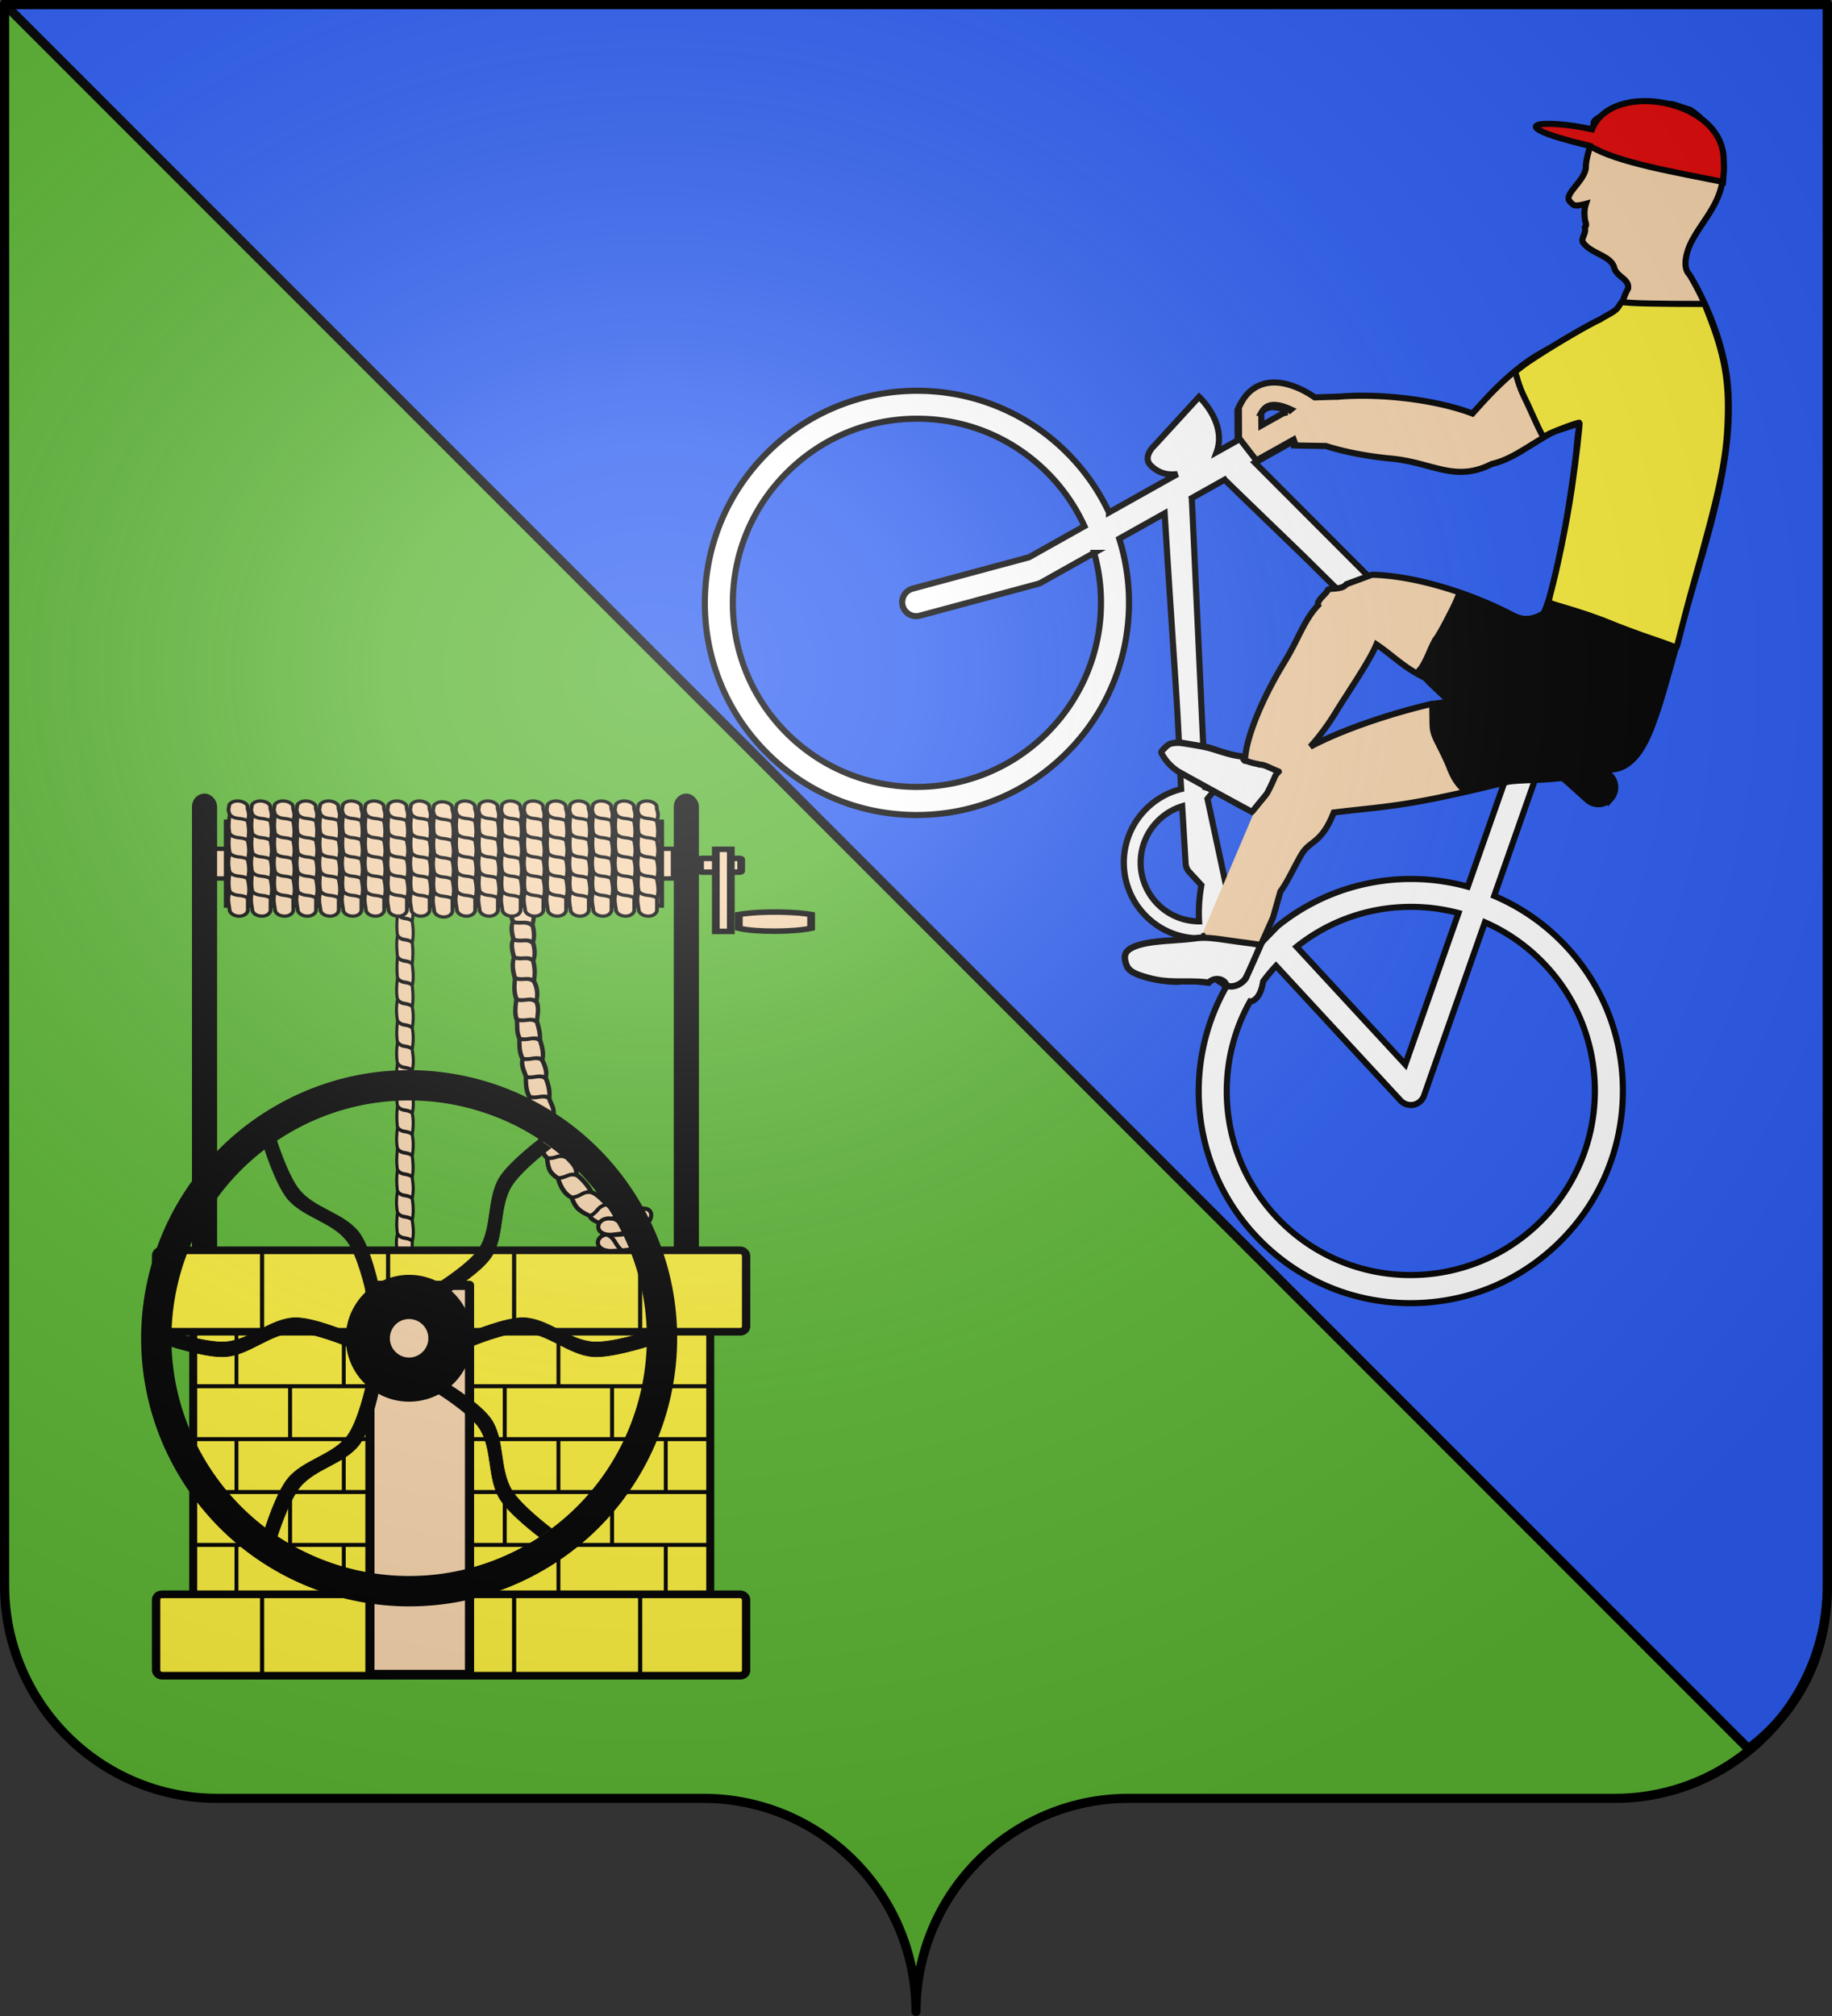 <svg xmlns="http://www.w3.org/2000/svg" xmlns:xlink="http://www.w3.org/1999/xlink" width="600" height="660" version="1.0"><rect width="100%" height="100%" fill="#333333" stroke="none"/><defs><radialGradient xlink:href="#a" id="s" cx="285.186" cy="200.448" r="300" fx="285.186" fy="200.448" gradientTransform="matrix(1.551 0 0 1.35 -227.894 -51.264)" gradientUnits="userSpaceOnUse"/><radialGradient id="c" cx="-75" cy="-80" r="405" gradientUnits="userSpaceOnUse"><stop offset="0" stop-color="#fff" stop-opacity=".31"/><stop offset=".19" stop-color="#fff" stop-opacity=".25"/><stop offset=".6" stop-color="#6b6b6b" stop-opacity=".125"/><stop offset="1" stop-opacity=".125"/></radialGradient><linearGradient id="a"><stop offset="0" style="stop-color:white;stop-opacity:.314"/><stop offset=".19" style="stop-color:white;stop-opacity:.251"/><stop offset=".6" style="stop-color:#6b6b6b;stop-opacity:.125"/><stop offset="1" style="stop-color:black;stop-opacity:.125"/></linearGradient><linearGradient id="b"><stop offset="0" style="stop-color:white;stop-opacity:0"/><stop offset="1" style="stop-color:black;stop-opacity:.646"/></linearGradient></defs><path d="M300 658.5c0-38.505 31.203-69.754 69.65-69.754h159.2c38.447 0 69.65-31.25 69.65-69.754V1.5H1.5v517.492c0 38.504 31.203 69.754 69.65 69.754h159.2c38.447 0 69.65 31.25 69.65 69.753z" style="fill:#5ab532;fill-opacity:1;fill-rule:nonzero;stroke:none;stroke-width:5;stroke-linecap:round;stroke-linejoin:round;stroke-miterlimit:4;stroke-dashoffset:0;stroke-opacity:1"/><path d="M1.5 1.368h597V518.86c0 22.683-9.11 40.898-25.868 53.64L1.5 1.368z" style="fill:#2b5df2;fill-opacity:1;fill-rule:nonzero;stroke:#000;stroke-width:3;stroke-linecap:round;stroke-linejoin:round;stroke-miterlimit:4;stroke-opacity:1;stroke-dasharray:none;stroke-dashoffset:0"/><g style="display:inline" transform="translate(-258 -93.446)"><g style="fill:#f7d5ad;stroke-width:1.688;stroke-miterlimit:4;stroke-dasharray:none"><path d="M406.385 63.764c.804 3.456 2.599 6.692 2.145 10.972.694 2.314 1.881 4.085 1.52 7.858 1.596 2.679 1.927 5.22 1.502 7.69 1.305 2.593 1.699 5.223 1.571 7.882 1.104 2.25 1.99 5.603 1.653 7.592 1.304 2.714 2.017 5.418 1.737 8.19 1.63 4.157 1.683 5.897 1.945 8.73 1.917 2.875 2.681 5.824 2.62 8.693 1.843 3.235 1.511 6.057 1.942 8.9 1.349 2.952 2.257 5.01 2.696 7.915 1.229 2.597 2.691 5.642 2.655 8.93 1.588 2.472 2.962 5.207 2.746 7.613 1.613 2.625 2.985 6.287 3.1 8.629.545 2.361 3.076 3.728 3.324 9.207 1.843 2.301 3.772 5.918 3.94 8.075 1.924.957 3.757 5.68 4.196 8.242 2.477 2.624 4.923 3.955 5.732 8.078 2.638 1.747 6.516 5.993 7.121 7.487 4.004 1.367 7.077 6.316 11.904 8.445-.918 3.49.192 9.83-.844 6.645-2.575-.735-8.373-2.094-9.584-4.72-5.64-2.52-6.647-4.414-8.678-8.003-3.629-1.694-5.928-6.108-6.875-8.308-4.256-2.757-4.563-4.199-6.099-8.966-2.752-2.215-3.63-6.557-4.282-8.939-2.818-2.416-3.585-5.86-3.864-8.426-3.843-4.136-3.325-5.151-3.969-9.465-1.832-2.39-2.55-6.347-3.029-8.807-1.39-2.607-2.736-4.672-2.748-7.535-1.876-2.753-2.36-5.972-2.905-8.775-1.848-3.273-1.7-5.04-2.545-8.057-1.682-2.985-1.675-6.658-2-9.28-1.528-2.754-1.905-5.792-2.24-8.827-1.278-2.864-2.393-5.775-2.178-9.188-1.135-2.773-2.388-5.554-1.784-8.007-1.03-2.558-2.038-5.096-1.603-7.605-1.445-2.672-2.492-5.313-1.58-7.914-4-7.715-2.909-15.663-4.064-22.684.917-3.49 5.786-5.451 6.822-2.267z" style="fill:#f7d5ad;fill-opacity:1;fill-rule:nonzero;stroke:#000;stroke-width:1.688;stroke-linecap:round;stroke-linejoin:round;stroke-miterlimit:4;stroke-opacity:1;stroke-dasharray:none" transform="matrix(.836 0 -.161 .752 102.804 322.439)"/><path d="M465.531 219.829c-3.678 1.192-2.3 2.992-5.496 5.127M408.665 75.408c-3.577-1.469-4.411.886-8.23.446M410.206 82.77c-3.576-1.47-4.411.885-8.23.446M411.687 90.063c-3.312-1.995-4.495.205-8.203-.81M413.035 98.21c-3.311-1.996-4.276-.378-7.984-1.393M414.953 106.025c-3.121-2.282-4.495-.195-8.098-1.534M416.652 113.77c-3.121-2.282-4.495-.195-8.098-1.535M418.69 122.798c-3.12-2.281-4.494-.195-8.097-1.534M421.138 131.536c-3.276-2.053-4.497.126-8.187-.954M423.176 140.346c-3.275-2.054-4.497.126-8.186-.954M425.888 148.314c-3.366-1.903-4.487.33-8.222-.581M428.509 156.94c-3.366-1.903-4.487.329-8.222-.582M431.276 164.876c-3.366-1.903-4.487.33-8.222-.582M434.48 173.613c-3.366-1.903-4.488.33-8.222-.582M437.683 182.568c-3.366-1.903-3.76.33-7.494-.582M441.56 190.762c-3.486-1.673-3.729.58-7.516-.078M445.86 199.248c-3.59-1.436-3.682.83-7.505.425M451.495 207.062c-3.736-.995-3.555 1.264-7.399 1.322M458.736 214.49c-3.835-.488-3.355 1.727-7.156 2.296" style="fill:#f7d5ad;stroke:#000;stroke-width:1.688;stroke-linecap:butt;stroke-linejoin:miter;stroke-miterlimit:4;stroke-opacity:1;stroke-dasharray:none" transform="matrix(.836 0 -.161 .752 102.804 322.439)"/></g><use xlink:href="#d" width="600" height="660" style="fill:#000" transform="translate(157.794)"/><rect id="d" width="6.849" height="211.934" x="321.568" y="353.938" ry="3.534" style="color:#000;fill:#000;fill-opacity:1;fill-rule:nonzero;stroke:#000;stroke-width:1.38;stroke-linecap:square;stroke-linejoin:miter;stroke-miterlimit:4;stroke-opacity:1;stroke-dasharray:none;stroke-dashoffset:0;marker:none;visibility:visible;display:inline;overflow:visible;enable-background:accumulate"/><g style="fill:#f7d5ad;stroke-width:1.989;stroke-miterlimit:4;stroke-dasharray:none"><path d="M387.777 66.834v19.23c.001 5.229.949 10.458 0 15.688.909 4.156.381 7.901 0 11.688.88 4.116.641 7.953 0 11.689.791 4.16.927 8.1 0 11.688.623 3.688.522 7.618 0 11.688.494 3.896 1.166 7.793 0 11.689.52 3.896.805 7.792 0 11.688.91 3.795.809 7.702 0 11.688 1.004 4.008.705 7.87 0 11.689.503 3.444 1.327 6.598 0 11.688.48 3.843 1.176 7.662 0 11.688.792 3.976 1.108 7.903 0 11.689 1.065 4.25.632 8.003 0 11.688.927 4 .791 7.88 0 11.689.612 3.896.905 7.792 0 11.688.44 3.31 1.202 6.19 0 11.688.727 3.896.985 7.792 0 11.689.705 4.037 1.18 8.028 0 11.688v11.688c-1.188 4.52-8.227.124-9.569-4-.287-3.724-1.458-6.917 0-11.688-.782-3.896-.547-7.792 0-11.688-.917-3.998-.801-7.882 0-11.689-.633-3.896-.704-7.792 0-11.688-.845-4.258-.469-7.993 0-11.688-.987-4.02-.508-7.856 0-11.689-.596-3.896-.55-7.792 0-11.688a34.29 34.29 0 0 1 0-11.689c-.883-4.006-.636-7.871 0-11.688-.886-3.896-.634-7.792 0-11.688-.87-3.896-.435-7.793 0-11.689-.838-3.989-.882-7.89 0-11.688-.938-3.896-.57-7.792 0-11.688-.489-3.896-.466-7.793 0-11.689-.503-3.968-.818-7.909 0-11.688-.708-4.132-.423-7.933 0-11.688-.765-4.152-.346-7.908 0-11.689-.72-4.102-.616-7.968 0-11.688-.712-5.795-.418-8.907 0-11.688-.69-3.897-1.016-7.793 0-11.689v-7.54c1.189-4.52 8.227-4.124 9.57 0z" style="fill:#f7d5ad;fill-opacity:1;fill-rule:nonzero;stroke:#000;stroke-width:1.989;stroke-linecap:round;stroke-linejoin:round;stroke-miterlimit:4;stroke-opacity:1;stroke-dasharray:none" transform="matrix(.503 0 0 .597 197.952 320.422)"/><g style="fill:#f7d5ad;stroke-width:1.989;stroke-miterlimit:4;stroke-dasharray:none"><path d="M378.062 296.31c3.38 3.694 5.657 1.395 9.89 4.014M378.062 284.62c3.38 3.694 5.657 1.395 9.89 4.014M378.062 109.272c3.38 3.693 5.657 1.394 9.89 4.013M378.097 97.582c3.38 3.693 5.657 1.394 9.89 4.013M378.062 144.342c3.38 3.693 5.657 1.393 9.89 4.013M378.062 156.032c3.38 3.692 5.657 1.393 9.89 4.013M378.062 179.411c3.38 3.693 5.657 1.394 9.89 4.014M378.062 191.101c3.38 3.693 5.657 1.394 9.89 4.014M378.062 202.791c3.38 3.693 5.657 1.394 9.89 4.014M378.062 214.481c3.38 3.693 5.657 1.394 9.89 4.014M378.062 226.171c3.38 3.693 5.657 1.394 9.89 4.014M378.062 237.861c3.38 3.693 5.657 1.394 9.89 4.014M378.062 249.551c3.38 3.693 5.657 1.394 9.89 4.014M378.062 261.241c3.38 3.693 5.657 1.394 9.89 4.014M378.062 272.931c3.38 3.693 5.657 1.394 9.89 4.014M378.062 132.652c3.38 3.693 5.657 1.394 9.89 4.013M378.062 120.962c3.38 3.693 5.657 1.394 9.89 4.013M378.062 167.722c3.38 3.692 5.657 1.393 9.89 4.013" style="fill:#f7d5ad;stroke:#000;stroke-width:1.989;stroke-linecap:butt;stroke-linejoin:miter;stroke-miterlimit:4;stroke-opacity:1;stroke-dasharray:none" transform="matrix(.503 0 0 .597 197.952 320.422)"/></g></g><rect width="169.331" height="98.27" x="321.281" y="525.027" rx="1.909" ry="2.047" style="fill:#fcef3c;fill-opacity:1;fill-rule:nonzero;stroke:#000;stroke-width:2.618;stroke-linecap:round;stroke-linejoin:round;stroke-miterlimit:4;stroke-opacity:1;stroke-dasharray:none"/><g style="fill:#fcef3c;stroke-width:2.152;stroke-miterlimit:4;stroke-dasharray:none" transform="matrix(.635 0 0 .582 143.357 326.681)"><rect width="304.316" height="45.798" x="261.05" y="302.566" rx="3.005" ry="3.005" style="fill:#fcef3c;fill-opacity:1;fill-rule:nonzero;stroke:#000;stroke-width:4.303;stroke-linecap:round;stroke-linejoin:round;stroke-miterlimit:4;stroke-opacity:1;stroke-dasharray:none"/><path d="M315.707 302.615v45.477M510.71 302.615v45.477M445.709 302.615v45.477M380.708 302.615v45.477" style="fill:#fcef3c;stroke:#000;stroke-width:2.152;stroke-linecap:butt;stroke-linejoin:miter;stroke-miterlimit:4;stroke-opacity:1;stroke-dasharray:none"/></g><path d="M321.3 547.274h169.292M321.3 616.538h169.292M321.3 564.59h169.292M321.3 581.906h169.292M321.3 599.222h169.292" style="fill:#fcef3c;stroke:#000;stroke-width:1.309;stroke-linecap:butt;stroke-linejoin:miter;stroke-miterlimit:4;stroke-opacity:1;stroke-dasharray:none"/><g style="fill:#fcef3c;stroke-width:1.989;stroke-miterlimit:4;stroke-dasharray:none"><path d="M465.727 348.197v26.432M521.08 348.197v26.432M299.667 348.197v26.432M410.374 348.197v26.432M355.02 348.197v26.432" style="fill:#fcef3c;stroke:#000;stroke-width:1.989;stroke-linecap:butt;stroke-linejoin:miter;stroke-miterlimit:4;stroke-opacity:1;stroke-dasharray:none" transform="matrix(.635 0 0 .681 145.158 292.155)"/></g><g style="fill:#fcef3c;stroke-width:2.008;stroke-miterlimit:4;stroke-dasharray:none"><path d="M465.727 348.197v26.432M521.08 348.197v26.432M299.667 348.197v26.432M410.374 348.197v26.432M355.02 348.197v26.432" style="fill:#fcef3c;stroke:#000;stroke-width:2.008;stroke-linecap:butt;stroke-linejoin:miter;stroke-miterlimit:4;stroke-opacity:1;stroke-dasharray:none" transform="matrix(.635 0 0 .669 145.158 331.585)"/></g><g style="fill:#fcef3c;stroke-width:2.008;stroke-miterlimit:4;stroke-dasharray:none"><path d="M465.727 348.197v26.432M521.08 348.197v26.432M299.667 348.197v26.432M410.374 348.197v26.432M355.02 348.197v26.432" style="fill:#fcef3c;stroke:#000;stroke-width:2.008;stroke-linecap:butt;stroke-linejoin:miter;stroke-miterlimit:4;stroke-opacity:1;stroke-dasharray:none" transform="matrix(.635 0 0 .669 145.158 366.338)"/></g><g style="fill:#fcef3c;stroke-width:2.152;stroke-miterlimit:4;stroke-dasharray:none" transform="matrix(.635 0 0 .582 143.357 439.294)"><rect width="304.316" height="45.798" x="261.05" y="302.566" rx="3.005" ry="3.005" style="fill:#fcef3c;fill-opacity:1;fill-rule:nonzero;stroke:#000;stroke-width:4.303;stroke-linecap:round;stroke-linejoin:round;stroke-miterlimit:4;stroke-opacity:1;stroke-dasharray:none"/><path d="M315.707 302.615v45.477M510.71 302.615v45.477M445.709 302.615v45.477M380.708 302.615v45.477" style="fill:#fcef3c;stroke:#000;stroke-width:2.152;stroke-linecap:butt;stroke-linejoin:miter;stroke-miterlimit:4;stroke-opacity:1;stroke-dasharray:none"/></g><g style="fill:#fcef3c;stroke-width:2.035;stroke-miterlimit:4;stroke-dasharray:none"><path d="M465.727 348.197v26.432M521.08 348.197v26.432M410.374 348.197v26.432M355.02 348.197v26.432" style="fill:#fcef3c;stroke:#000;stroke-width:2.035;stroke-linecap:butt;stroke-linejoin:miter;stroke-miterlimit:4;stroke-opacity:1;stroke-dasharray:none" transform="matrix(.635 0 0 .651 127.57 320.793)"/></g><g style="fill:#fcef3c;stroke-width:2.035;stroke-miterlimit:4;stroke-dasharray:none"><path d="M465.727 348.197v26.432M521.08 348.197v26.432M410.374 348.197v26.432M355.02 348.197v26.432" style="fill:#fcef3c;stroke:#000;stroke-width:2.035;stroke-linecap:butt;stroke-linejoin:miter;stroke-miterlimit:4;stroke-opacity:1;stroke-dasharray:none" transform="matrix(.635 0 0 .651 127.57 355.162)"/></g><g id="m" style="fill:#f7d5ad" transform="matrix(.823 0 0 .714 452.393 289.118)"><g style="fill:#f7d5ad" transform="translate(-1.06 65)"><rect width="82.704" height="38.479" x="-145.061" y="37.708" rx="0" ry="0" style="color:#000;fill:#f7d5ad;fill-opacity:1;fill-rule:nonzero;stroke:#000;stroke-width:2;stroke-linecap:square;stroke-linejoin:miter;stroke-miterlimit:4;stroke-opacity:1;stroke-dasharray:none;stroke-dashoffset:0;marker:none;visibility:visible;display:inline;overflow:visible;enable-background:accumulate"/><path d="M-149.743 50.145h4.682v13.604h-4.682zM-62.357 50.145h4.682v13.604h-4.682z" style="color:#000;fill:#f7d5ad;fill-opacity:1;fill-rule:nonzero;stroke:#000;stroke-width:2;marker:none;visibility:visible;display:inline;overflow:visible;enable-background:accumulate"/></g><g id="e" style="fill:#f7d5ad;stroke-width:1.989;stroke-miterlimit:4;stroke-dasharray:none;display:inline"><path d="M387.611 245.657c.927 4 .957 4.235.166 8.043.612 3.897.905 7.793 0 11.689.44 3.31 1.202 6.19 0 11.688.727 3.896.985 7.792 0 11.689.705 4.037 1.18 8.028 0 11.688v7.712c-1.188 4.52-8.227 4.1-9.569-.024-.287-3.724-1.458-6.917 0-11.688-.782-3.896-.547-7.792 0-11.688-.917-3.998-.801-7.882 0-11.689-.633-3.896-.704-7.792 0-11.688-.845-4.258-.469-7.993 0-11.688-.987-4.02-.674-2.389-.165-6.222 2.967-4.272 10.533-1.365 9.568 2.178z" style="fill:#f7d5ad;fill-opacity:1;fill-rule:nonzero;stroke:#000;stroke-width:1.989;stroke-linecap:round;stroke-linejoin:round;stroke-miterlimit:4;stroke-opacity:1;stroke-dasharray:none" transform="matrix(.754 0 0 .754 -429.968 -88.773)"/><g style="fill:#f7d5ad;stroke-width:1.989;stroke-miterlimit:4;stroke-dasharray:none"><path d="M378.062 296.31c3.38 3.694 5.657 1.395 9.89 4.014M378.062 284.62c3.38 3.694 5.657 1.395 9.89 4.014M378.062 249.551c3.38 3.693 5.657 1.394 9.89 4.014M378.062 261.241c3.38 3.693 5.657 1.394 9.89 4.014M378.062 272.931c3.38 3.693 5.657 1.394 9.89 4.014" style="fill:#f7d5ad;stroke:#000;stroke-width:1.989;stroke-linecap:butt;stroke-linejoin:miter;stroke-miterlimit:4;stroke-opacity:1;stroke-dasharray:none" transform="matrix(.754 0 0 .754 -429.968 -88.773)"/></g></g><use xlink:href="#e" id="f" width="600" height="660" x="0" y="0" style="fill:#f7d5ad" transform="translate(9.043)"/><use xlink:href="#f" id="g" width="600" height="660" x="0" y="0" style="fill:#f7d5ad" transform="translate(9.043)"/><use xlink:href="#g" id="h" width="600" height="660" x="0" y="0" style="fill:#f7d5ad" transform="translate(9.043)"/><use xlink:href="#h" id="i" width="600" height="660" x="0" y="0" style="fill:#f7d5ad" transform="translate(9.043)"/><use xlink:href="#i" id="j" width="600" height="660" x="0" y="0" style="fill:#f7d5ad" transform="translate(9.043)"/><use xlink:href="#j" id="k" width="600" height="660" x="0" y="0" style="fill:#f7d5ad" transform="translate(9.043)"/><use xlink:href="#k" id="l" width="600" height="660" x="0" y="0" style="fill:#f7d5ad" transform="translate(9.043)"/><use xlink:href="#l" id="n" width="600" height="660" x="0" y="0" style="fill:#f7d5ad" transform="translate(9.043)"/></g><g style="fill:#f7d5ad" transform="matrix(1.27 0 0 .903 225.165 236.807)"><rect width="10.608" height="4.997" x="206.385" y="152.439" ry=".378" style="color:#000;fill:#f7d5ad;fill-opacity:1;fill-rule:nonzero;stroke:#000;stroke-width:2;stroke-linecap:square;stroke-linejoin:miter;stroke-miterlimit:4;stroke-opacity:1;stroke-dasharray:none;stroke-dashoffset:0;marker:none;visibility:visible;display:inline;overflow:visible;enable-background:accumulate"/><rect width="29.743" height="3.863" x="149.168" y="-214.318" ry="0" style="color:#000;fill:#f7d5ad;fill-opacity:1;fill-rule:nonzero;stroke:#000;stroke-width:2;stroke-linecap:square;stroke-linejoin:miter;stroke-miterlimit:4;stroke-opacity:1;stroke-dasharray:none;stroke-dashoffset:0;marker:none;visibility:visible;display:inline;overflow:visible;enable-background:accumulate" transform="rotate(90)"/><path d="M216.383 172.784c6.562-1.487 15.557-.827 18.647 0v4.997c-4.331 1.348-14.316 1.479-18.647 0z" style="color:#000;fill:#f7d5ad;fill-opacity:1;fill-rule:nonzero;stroke:#000;stroke-width:2;stroke-linecap:square;stroke-linejoin:miter;stroke-miterlimit:4;stroke-opacity:1;stroke-dashoffset:0;marker:none;visibility:visible;display:inline;overflow:visible;enable-background:accumulate"/></g><g style="fill:#f7d5ad;stroke-width:2.278;stroke-miterlimit:4;stroke-dasharray:none"><path d="M540.132 284.987c-1.466-.297-1.397.324-1.428.883a26.274 26.274 0 0 1-7.772 2.95c-2.317.488-4.896.73-7.783.648-8.428-2.095-11.615 8.472-.957 9.054 2.319-.079 4.305-.173 6.048-.304 4.832-.366 7.796-1.021 10.803-2.442 5.683-1.57 9.547-10.49 1.089-10.789z" style="fill:#f7d5ad;stroke:#000;stroke-width:2.278;stroke-linecap:butt;stroke-linejoin:miter;stroke-miterlimit:4;stroke-opacity:1;stroke-dasharray:none" transform="matrix(.595 0 0 .581 147.137 329.561)"/><path d="M539.597 274.543c-1.484-.185-1.369.428-1.357.989-3.098 1.198-1.573 1.542-4.509 2.398-3.71-.595-8.308 1.824-10.729 2.368-8.562-1.45-10.939 9.327-.267 9.1 2.306-.254 4.279-.498 6.007-.762 4.79-.73 7.696-1.608 10.587-3.253 5.548-1.995 8.725-11.183.268-10.84z" style="fill:#f7d5ad;stroke:#000;stroke-width:2.278;stroke-linecap:butt;stroke-linejoin:miter;stroke-miterlimit:4;stroke-opacity:1;stroke-dasharray:none" transform="matrix(.595 0 0 .581 147.137 329.561)"/><path d="M533.913 277.923c5.007.072 4.742 2.919 9.512 4.341M523.731 280.249c4.763 1.543 4.71 4.846 8.85 7.61M520.538 289.277c4.523 2.148 4.04 5.416 7.788 8.694M534.798 287.426c4.051 1.072 4.79 3.579 7.59 5.976" style="fill:#f7d5ad;stroke:#000;stroke-width:2.278;stroke-linecap:butt;stroke-linejoin:miter;stroke-miterlimit:4;stroke-opacity:1;stroke-dasharray:none" transform="matrix(.595 0 0 .581 147.137 329.561)"/></g><use xlink:href="#m" width="600" height="660" style="fill:#f7d5ad" transform="translate(74.456)"/><use xlink:href="#n" width="600" height="660" style="fill:#f7d5ad;display:inline" transform="matrix(.823 0 0 .714 459.868 289.394)"/><path d="M121.154 420.799h32.618v127.367h-32.618z" style="fill:#f7d5ad;fill-opacity:1;stroke:#000;stroke-width:3;stroke-linecap:round;stroke-linejoin:round;stroke-miterlimit:4;stroke-opacity:1;stroke-dasharray:none" transform="translate(258 93.446)"/></g><g style="display:inline" transform="matrix(.856 0 0 .856 -144.857 -117.98)"><path d="M305.199 637.774c-6.559 11.36-2.667 25.885 8.693 32.443 11.359 6.558 25.884 2.666 32.443-8.693 6.558-11.36 2.666-25.885-8.693-32.443-11.36-6.559-25.885-2.667-32.443 8.693zm13.748 7.937c2.17-3.758 6.984-5.025 10.741-2.855a7.834 7.834 0 0 1 2.872 10.715c-2.17 3.758-6.973 5.068-10.73 2.898-3.759-2.17-5.053-7-2.883-10.758z" style="fill:#000;fill-opacity:1;stroke:#000;stroke-width:1;stroke-linecap:square;stroke-linejoin:round;stroke-miterlimit:4;stroke-opacity:1;stroke-dasharray:none;stroke-dashoffset:0"/><path d="M414.128 598.633c-28.176-48.802-90.574-65.522-139.377-37.346-48.803 28.176-65.522 90.575-37.346 139.378 28.176 48.802 90.575 65.522 139.377 37.346 48.803-28.177 65.523-90.575 37.346-139.378zm-9.174 5.297c25.247 43.73 10.245 99.632-33.484 124.88-43.73 25.246-99.643 10.287-124.89-33.442-25.248-43.73-10.262-99.659 33.468-124.906 43.73-25.248 99.658-10.261 124.906 33.468z" style="fill:#000;fill-opacity:1;stroke:#000;stroke-width:1;stroke-linecap:square;stroke-linejoin:round;stroke-miterlimit:4;stroke-opacity:1;stroke-dasharray:none;stroke-dashoffset:0"/><path id="o" d="M349.599 649.951v-2.824s13.197-5.582 20.131-5.309c9.299.367 17.072 8.52 26.351 9.22 7.037.532 20.805-3.911 20.805-3.911v5.649s-13.78 4.444-20.821 3.911c-9.274-.702-17.041-8.853-26.335-9.22-6.934-.274-20.131 5.309-20.131 5.309z" style="fill:#000;fill-opacity:1;stroke:#000;stroke-width:.23;stroke-linecap:round;stroke-linejoin:round;stroke-miterlimit:4;stroke-opacity:1;stroke-dasharray:none"/><use xlink:href="#o" id="p" width="600" height="660" x="0" y="0" style="fill:#000" transform="matrix(-1 0 0 1 651.63 0)"/><use xlink:href="#o" id="q" width="600" height="660" x="0" y="0" style="fill:#000" transform="rotate(54.711 325.782 649.343)"/><use xlink:href="#p" id="r" width="600" height="660" x="0" y="0" style="fill:#000" transform="rotate(54.711 325.782 649.343)"/><use xlink:href="#q" width="600" height="660" style="fill:#000" transform="rotate(70.422 325.305 649.721)"/><use xlink:href="#r" width="600" height="660" style="fill:#000" transform="rotate(70.422 325.305 649.721)"/></g><g style="stroke:#000;stroke-opacity:1;stroke-width:2;stroke-miterlimit:4;stroke-dasharray:none"><path d="m747.545 211.684-5.282-12.288c-1.753.272-11.034 1.987-14.873 8.38-1.296 2.173-2.48 5.801-.703 10.714l.271.765 7.023 7.023-2.185 7.578c-4.295-9.257-16.798-8.825-16.798-8.825l.803 21.526s-.346 5.566 3.789 5.566c3.715 0 6.307-1.74 8.133-4.135l-7.121 24.698a69.34 69.34 0 0 0-23.932-4.234c-38.287 0-69.427 31.177-69.427 69.5 0 18.564 7.22 36.016 20.34 49.148 13.108 13.12 30.536 20.353 49.087 20.353 18.538 0 35.966-7.233 49.073-20.353 13.12-13.132 20.34-30.584 20.34-49.147s-7.22-36.016-20.34-49.148a69.648 69.648 0 0 0-16.687-12.355l4.728-16.366c43.118 38.549 43.96 38.734 64.057 57.504l3.234 2.912a24.665 24.665 0 0 0-3.592 12.861c0 6.628 2.58 12.861 7.257 17.551 4.69 4.69 10.911 7.27 17.54 7.27 6.615 0 12.848-2.58 17.525-7.27.1-.098.186-.197.284-.296.099.062.21.136.309.198 4.882-.992 2.972 6.973 14.033 5.739.975-.482 1.938-.296 2.765.11 3.16 11.393 9.183 21.847 17.76 30.437 13.12 13.12 30.548 20.353 49.087 20.353 18.55 0 35.978-7.233 49.086-20.353 13.12-13.132 20.34-30.584 20.34-49.147s-7.22-36.016-20.34-49.148c-13.108-13.133-30.535-20.353-49.086-20.353a69.032 69.032 0 0 0-25.463 4.863l-17.748-37.546a458.216 458.216 0 0 0 3.209-5.542l14.132-.666c3.024-.148 5.369-2.728 5.233-5.764a5.524 5.524 0 0 0-5.764-5.245l-1.58.074-1.267-1.8c-14.591-5.078-25.897-2.194-44.55-2.84-43.572 10.018 13.743 10.014 10.897 14.313l-117.978-.8 3.888-13.44 1.876.876m-9.664 80.362c11.38 11.392 17.65 26.536 17.65 42.656 0 33.263-27.03 60.317-60.244 60.317-16.095 0-31.227-6.27-42.607-17.662-11.38-11.392-17.65-26.548-17.65-42.655 0-16.12 6.27-31.264 17.65-42.656 11.38-11.392 26.512-17.674 42.607-17.674a60.229 60.229 0 0 1 21.377 3.912l-5.764 20.02-19.896 34.077c-1.284 2.185-.543 4.999 1.641 6.283 2.185 1.283 4.987.543 6.27-1.654l20.193-34.572c.185-.333.333-.678.444-1.049l5.517-19.13a60.526 60.526 0 0 1 12.812 9.787zm177.386 37.73-52.394-2.369c1.592-13.354 7.541-25.71 17.193-35.361a60.222 60.222 0 0 1 12.762-9.763zM733.352 215.269c-.519-1.913-.087-3.024.32-3.702 1.087-1.815 3.555-3.074 5.814-3.876-.062.494-.062.95-.012 1.382a4.35 4.35 0 0 0-1.062 1.84l-2.11 7.306zm72.903 99.28-69.546-64.165-.111-.074 3.419-11.886c.333.062 35.398-.384 35.743-.384h48.222l10.529.483 31.748-.593 8.92 7.332 15.12 31.991c-19.131 10.701-32.708 30.202-35.226 52.987l.11 16.458-45.724-29.983c-.556-4.061.499-4.055-3.204-2.167zm16.024 38.13c-5.159 0-9.997-2.013-13.65-5.654a19.224 19.224 0 0 1-5.641-13.663c0-3.234.79-6.344 2.27-9.109l13.96 12.528a4.496 4.496 0 0 0 2.851 1.16l5.814.272c2.604 3.752 5.369 6.763 7.812 8.973-3.468 3.394-8.195 5.492-13.416 5.492zm101.764 45.592c-16.082 0-31.214-6.27-42.594-17.662-7.467-7.48-12.713-16.563-15.453-26.474l.05-.025c0-.012 1.839-1.84-.605-6.122a24.034 24.034 0 0 0-1.025-1.592 57.92 57.92 0 0 1-.567-6.566l59.996 2.703a4.59 4.59 0 0 0 4.024-2.037 4.59 4.59 0 0 0 .321-4.505l-25.697-54.38a60.093 60.093 0 0 1 21.55-3.987c16.095 0 31.226 6.282 42.606 17.674 11.38 11.392 17.65 26.536 17.65 42.656 0 33.263-27.03 60.317-60.256 60.317" style="fill:#fff;fill-rule:nonzero;stroke:#000;stroke-opacity:1;stroke-width:2;stroke-miterlimit:4;stroke-dasharray:none" transform="rotate(44.654 669.65 -214.909)"/><path d="M839.612 350.062c.099-.098.185-.197.284-.296.099.062.21.136.309.198-1.247 1.814-3.333 4.418-6.74 8.183-11.614 12.86-7.504 14.625-4.146 16.156 3.37 1.53 13.453-5.74 15.897-8.8 2.444-3.061 6.837-6.22 6.837-6.22s-.259-2.358 2.185-3.58c.975-.482 1.938-.296 2.765.11 3.514-2.085 2.703-6.157 2.703-6.157l-7.677-20.39-4.27-7.777c-.556-4.06-2.617-9.281-3.679-13.761-1.172-4.987 2.271-6.764-2.06-16.897 6.726-8.566 12.169-14.392 20.475-26.771 4.431-6.616 8.714-13.429 12.49-19.65l5.654-9.49a458.216 458.216 0 0 0 3.209-5.543c3.922-7.841 6.01-9.613 12.021-11.601 7.838-6.48.803-19.49-1.468-24.402-2.753-5.973-13.91-25.302-23.723-43.544-9.812-18.242-20.5-36.842-35.176-49.234-14.663-12.392-34.435-16.922-34.435-16.922-3.666 0-6.418-5.517-7.344-9.182-1.827-6.43-1.827-13.775-6.418-20.193-5.493-7.343-14.663-11.021-23.833-9.182l-5.505 2.752c-8.245 7.344-15.986 20.641-14.036 22.591 1.95 1.95.286 2.193 2.125 3.106 2.753 2.765 3.666 6.43 6.418 9.183 2.74 3.678.766 11.355 4 11.429 1.838.05 2.184.284 4.245-3.16.914 1.827 2.061 2.864 3.666 4.123 2.185 1.036 1.061 1.407 1.604 1.728 1.642.938 1.383 3.098 2.753 3.789 4.591.913 9.405-3.222 13.07-1.383 2.753 1.84 6.419-.913 8.245 1.84.926 3.665 4.397 8.44 3.483 11.192 0 0-2.64-3.37-.444 1.185-2.987 5.529-6.384 14.887-8.655 23.07-2.925 10.528-2.234 22.525-1.9 29.424-6.122 2.679-13.7 7.43-21.291 13.614-5.48 4.48-10.22 9.097-13.885 13.392l-.013-.012-5.282 5.566c-1.753.272-11.035 1.987-14.873 8.38-1.296 2.173-2.48 5.802-.704 10.714l.272.765 7.023 7.023 9.183 1.222 3.888-13.441 1.876.876 7.109-6.788c5.48-2.79 11.787-6.937 18.106-12.096 10.652-8.701 20.39-9.022 24.673-21.87 3.58-5.752 3.999-11.035 6.714-20.81.494-1.777 3.888-7.467 4.283-9.183 3.123 4.629 4.357 5.492 8.862 11.479 23.846 31.67 26.586 41.31 26.586 41.31s-.988 5.875-6.172 7.405c-5.196 1.53-10.775 3.641-16.452 6.258-11.01 5.097-20.254 11.195-26.216 16.86l-3.805 8.126c.372 2.448-3.366 4.833-2.983 5.66.568 1.21-.26 5.06 1.234 5.715.124 6.69 3.123 12.07 5.209 20.908 3.27 13.898 8.158 25.524 12.65 31.128-3.159 2.814-7.059 4.443-10.762 6.332l-7.726 5.406a17.138 17.138 0 0 0-1.814 2.32c-.618 1.234-.618 4.283 0 4.283 3.209 1.16 6.344 1.012 9.417.21l25.82-7.455m-90.31-94.865c-.518-1.913-.086-3.023.321-3.702 1.086-1.815 3.555-3.074 5.814-3.876-.062.494-.062.95-.013 1.383a4.35 4.35 0 0 0-1.061 1.839l-2.11 7.306-2.95-2.95zm105.837 29.93c-7.48 12.121-14.317 26.08-17.588 36.547-.173-4.135-.802-8.8-2-13.935-1.678-7.097-3.875-19.674-6.121-25.092 6.838-1.308 12.984-.864 21.031-4.196h9.837c-2.345 2.863-4.443 5.517-5.159 6.677z" style="fill:#f7d5ad;fill-rule:nonzero;stroke:#000;stroke-opacity:1;stroke-width:2;stroke-miterlimit:4;stroke-dasharray:none" transform="rotate(44.654 669.65 -214.909)"/><path d="M862.383 255.075c-1.21-.331-2.905-.96-3.769-1.397-.864-.438-3.926-1.585-6.805-2.55-5.203-1.742-5.253-1.772-8.457-4.938l-3.224-3.186 2.108-2.649 2.108-2.649h-5.429c-3.878 0-5.858.18-6.932.628-2.348.981-2.786.843-2.786-.879 0-.829-.754-3.377-1.675-5.662-.921-2.284-1.675-4.574-1.675-5.088 0-1.173-2.992-11.13-4.167-13.869-.483-1.126-.827-2.094-.764-2.15.504-.445 10.276-4.381 14.122-5.687 5.954-2.023 7.657-3.12 9.018-5.805 1.304-2.572 1.303-3.018-.007-5.831-.578-1.243-1-2.297-.938-2.343.063-.047.68-.363 1.37-.703.691-.34 3.235-1.674 5.653-2.965 2.418-1.29 7.224-3.5 10.678-4.91 3.455-1.41 9.826-4.27 14.16-6.355 4.332-2.085 7.927-3.725 7.988-3.644.51.683 9.078 16.716 11.044 20.667 3.613 7.262 4.808 10.95 5.023 15.493.166 3.521.098 3.92-1.032 6.067-.665 1.264-1.671 2.531-2.237 2.817-9.983 17.57-17.259 20.71-22.383 29.165l-5.444 8.85-1.675.088c-.921.048-2.664-.184-3.873-.515h0z" style="fill:#000;fill-opacity:1;stroke:#000;stroke-width:2;stroke-linecap:round;stroke-linejoin:round;stroke-miterlimit:4;stroke-opacity:1;stroke-dasharray:none" transform="rotate(44.654 669.65 -214.909)"/><path d="M843.253 191.767c-.219-.288-.931-1.465-1.583-2.617-3.204-5.662-11.47-18.652-18.698-28.493-5.25-7.15-13.077-17.171-13.39-17.148-.382.028-4.19 8.22-4.7 10.11l-.417 1.546-1.767-.544c-.971-.3-3.556-1.25-5.744-2.11-2.188-.862-5.066-1.931-6.396-2.377-1.33-.445-3.605-1.463-5.058-2.261l-2.64-1.452.376-2.827c.74-5.55 5.508-24.19 7.404-28.942.451-2.331 1.702-5.055 1.396-6.797l-.414-2.098 2.77-2.382c1.524-1.31 5.974-5.524 9.89-9.364l7.118-6.983 3.978 1.776c11.443 5.109 18.456 9.883 25.97 17.678 10.29 10.676 15.419 18.483 32.604 49.635 4.404 7.983 9.925 17.048 9.925 17.3 0 .251-.243.457-.54.457-.296 0-3.63 1.516-7.406 3.37s-9.893 4.6-13.593 6.102c-3.7 1.503-9.671 4.449-12.6 6.044-2.93 1.595-5.498 2.9-5.707 2.9-.21 0-.56-.235-.778-.523z" style="fill:#fcef3c;fill-opacity:1;stroke:#000;stroke-width:2;stroke-linecap:round;stroke-linejoin:round;stroke-miterlimit:4;stroke-opacity:1;stroke-dasharray:none" transform="rotate(44.654 669.65 -214.909)"/><path d="M748.287 76.644c-26.792 16.264-17.408 4.551-3.305-4.376-6.844-16.202 24.012-37.527 37.956-22.96 2.472 2.171 2.277 2.308 4.667 5.075-12.76 8.297-29.194 19.98-39.318 22.261z" style="fill:#e20909;stroke:#000;stroke-width:2;stroke-linecap:butt;stroke-linejoin:miter;stroke-opacity:1;stroke-miterlimit:4;stroke-dasharray:none" transform="rotate(44.654 669.65 -214.909)"/><path d="M791.565 317.353c-1.128-.09-3.129-.543-3.554-.806-.161-.1-.203-.46-.203-1.74 0-1.907.154-2.326 1.409-3.816.64-.76 1.467-1.409 4.535-3.556 3.218-2.252 4.153-2.83 6.566-4.052 3.37-1.709 5.059-2.687 6.57-3.808 1.13-.837 1.13-.837 1.404-.564.277.277 1.165.388 1.255.156.025-.064.323-.25.662-.414.86-.413 2.477-1.353 2.745-1.595.122-.111.291-.202.375-.202.083 0 .338-.17.567-.377.578-.525 1.33-.896 3.233-1.594a64.401 64.401 0 0 0 2.158-.825l.513-.222v.73c0 .468.128 1.044.357 1.611.725 1.79 1.428 3.815 1.853 5.335.074.264.186 1.127.25 1.919.062.79.218 2.446.345 3.677.127 1.231.21 2.258.186 2.282-.133.127-25.588 7.402-26.625 7.609a16.696 16.696 0 0 1-4.6.252h0zM828.737 373.962c-3.07-1.453-3.601-3.166-2.024-6.525 1.09-2.322 3.08-5.038 6.654-9.088 2.786-3.157 4.119-4.727 5.359-6.314 1.76-2.253 3.118-3.455 7.792-6.9a634.689 634.689 0 0 0 5.608-4.198c1.69-1.28 3.139-2.329 3.22-2.329.08 0 1.09 2.513 2.241 5.584 2.033 5.418 2.095 5.613 2.088 6.61-.013 1.972-.906 3.82-2.247 4.648-.416.257-.485.262-1.119.07-1.609-.483-3.469.604-4.102 2.4-.115.324-.208.756-.208.96 0 .308-.237.552-1.405 1.452-.782.603-2.861 2.542-4.692 4.376-4.34 4.346-6.677 6.115-10.962 8.294-2.871 1.46-4.584 1.726-6.203.96z" style="fill:#fff;fill-opacity:1;stroke:#000;stroke-width:2;stroke-linecap:round;stroke-linejoin:round;stroke-miterlimit:4;stroke-opacity:1;stroke-dasharray:none" transform="rotate(44.654 669.65 -214.909)"/><path d="M578.226 536.77c0-.023.14-.222.312-.442 1.554-1.994 4.512-6.529 6.253-9.467.536-.905.63-1.032.71-.953.078.075.277.081 1.188.034 1.235-.065 2.544.3 3.291.547 1.54.51 2.844 1.9 3.249 3.466.61 2.358-.694 4.94-2.95 5.844-.773.31-1.23.354-5.607.555-2.3.106-5.474.393-5.82.415-.344.023-.642-.015-.626 0h0z" style="fill:#000;fill-opacity:1;stroke:#000;stroke-width:2;stroke-linecap:round;stroke-linejoin:round;stroke-miterlimit:4;stroke-opacity:1;stroke-dasharray:none" transform="rotate(44.654 888.84 315.459)"/></g><path d="M1.5 1.5V518.99c0 38.505 31.203 69.755 69.65 69.755h159.2c38.447 0 69.65 31.25 69.65 69.754 0-38.504 31.203-69.754 69.65-69.754h159.2c38.447 0 69.65-31.25 69.65-69.755V1.5H1.5z" style="fill:url(#s);fill-opacity:1;fill-rule:evenodd;stroke:none;stroke-width:3;stroke-linecap:butt;stroke-linejoin:miter;stroke-miterlimit:4;stroke-dasharray:none;stroke-opacity:1"/><path d="M300 658.5c0-38.504 31.203-69.754 69.65-69.754h159.2c38.447 0 69.65-31.25 69.65-69.753V1.5H1.5v517.493c0 38.504 31.203 69.753 69.65 69.753h159.2c38.447 0 69.65 31.25 69.65 69.754z" style="fill:none;fill-opacity:1;fill-rule:nonzero;stroke:#000;stroke-width:3;stroke-linecap:round;stroke-linejoin:round;stroke-miterlimit:4;stroke-dasharray:none;stroke-dashoffset:0;stroke-opacity:1"/></svg>